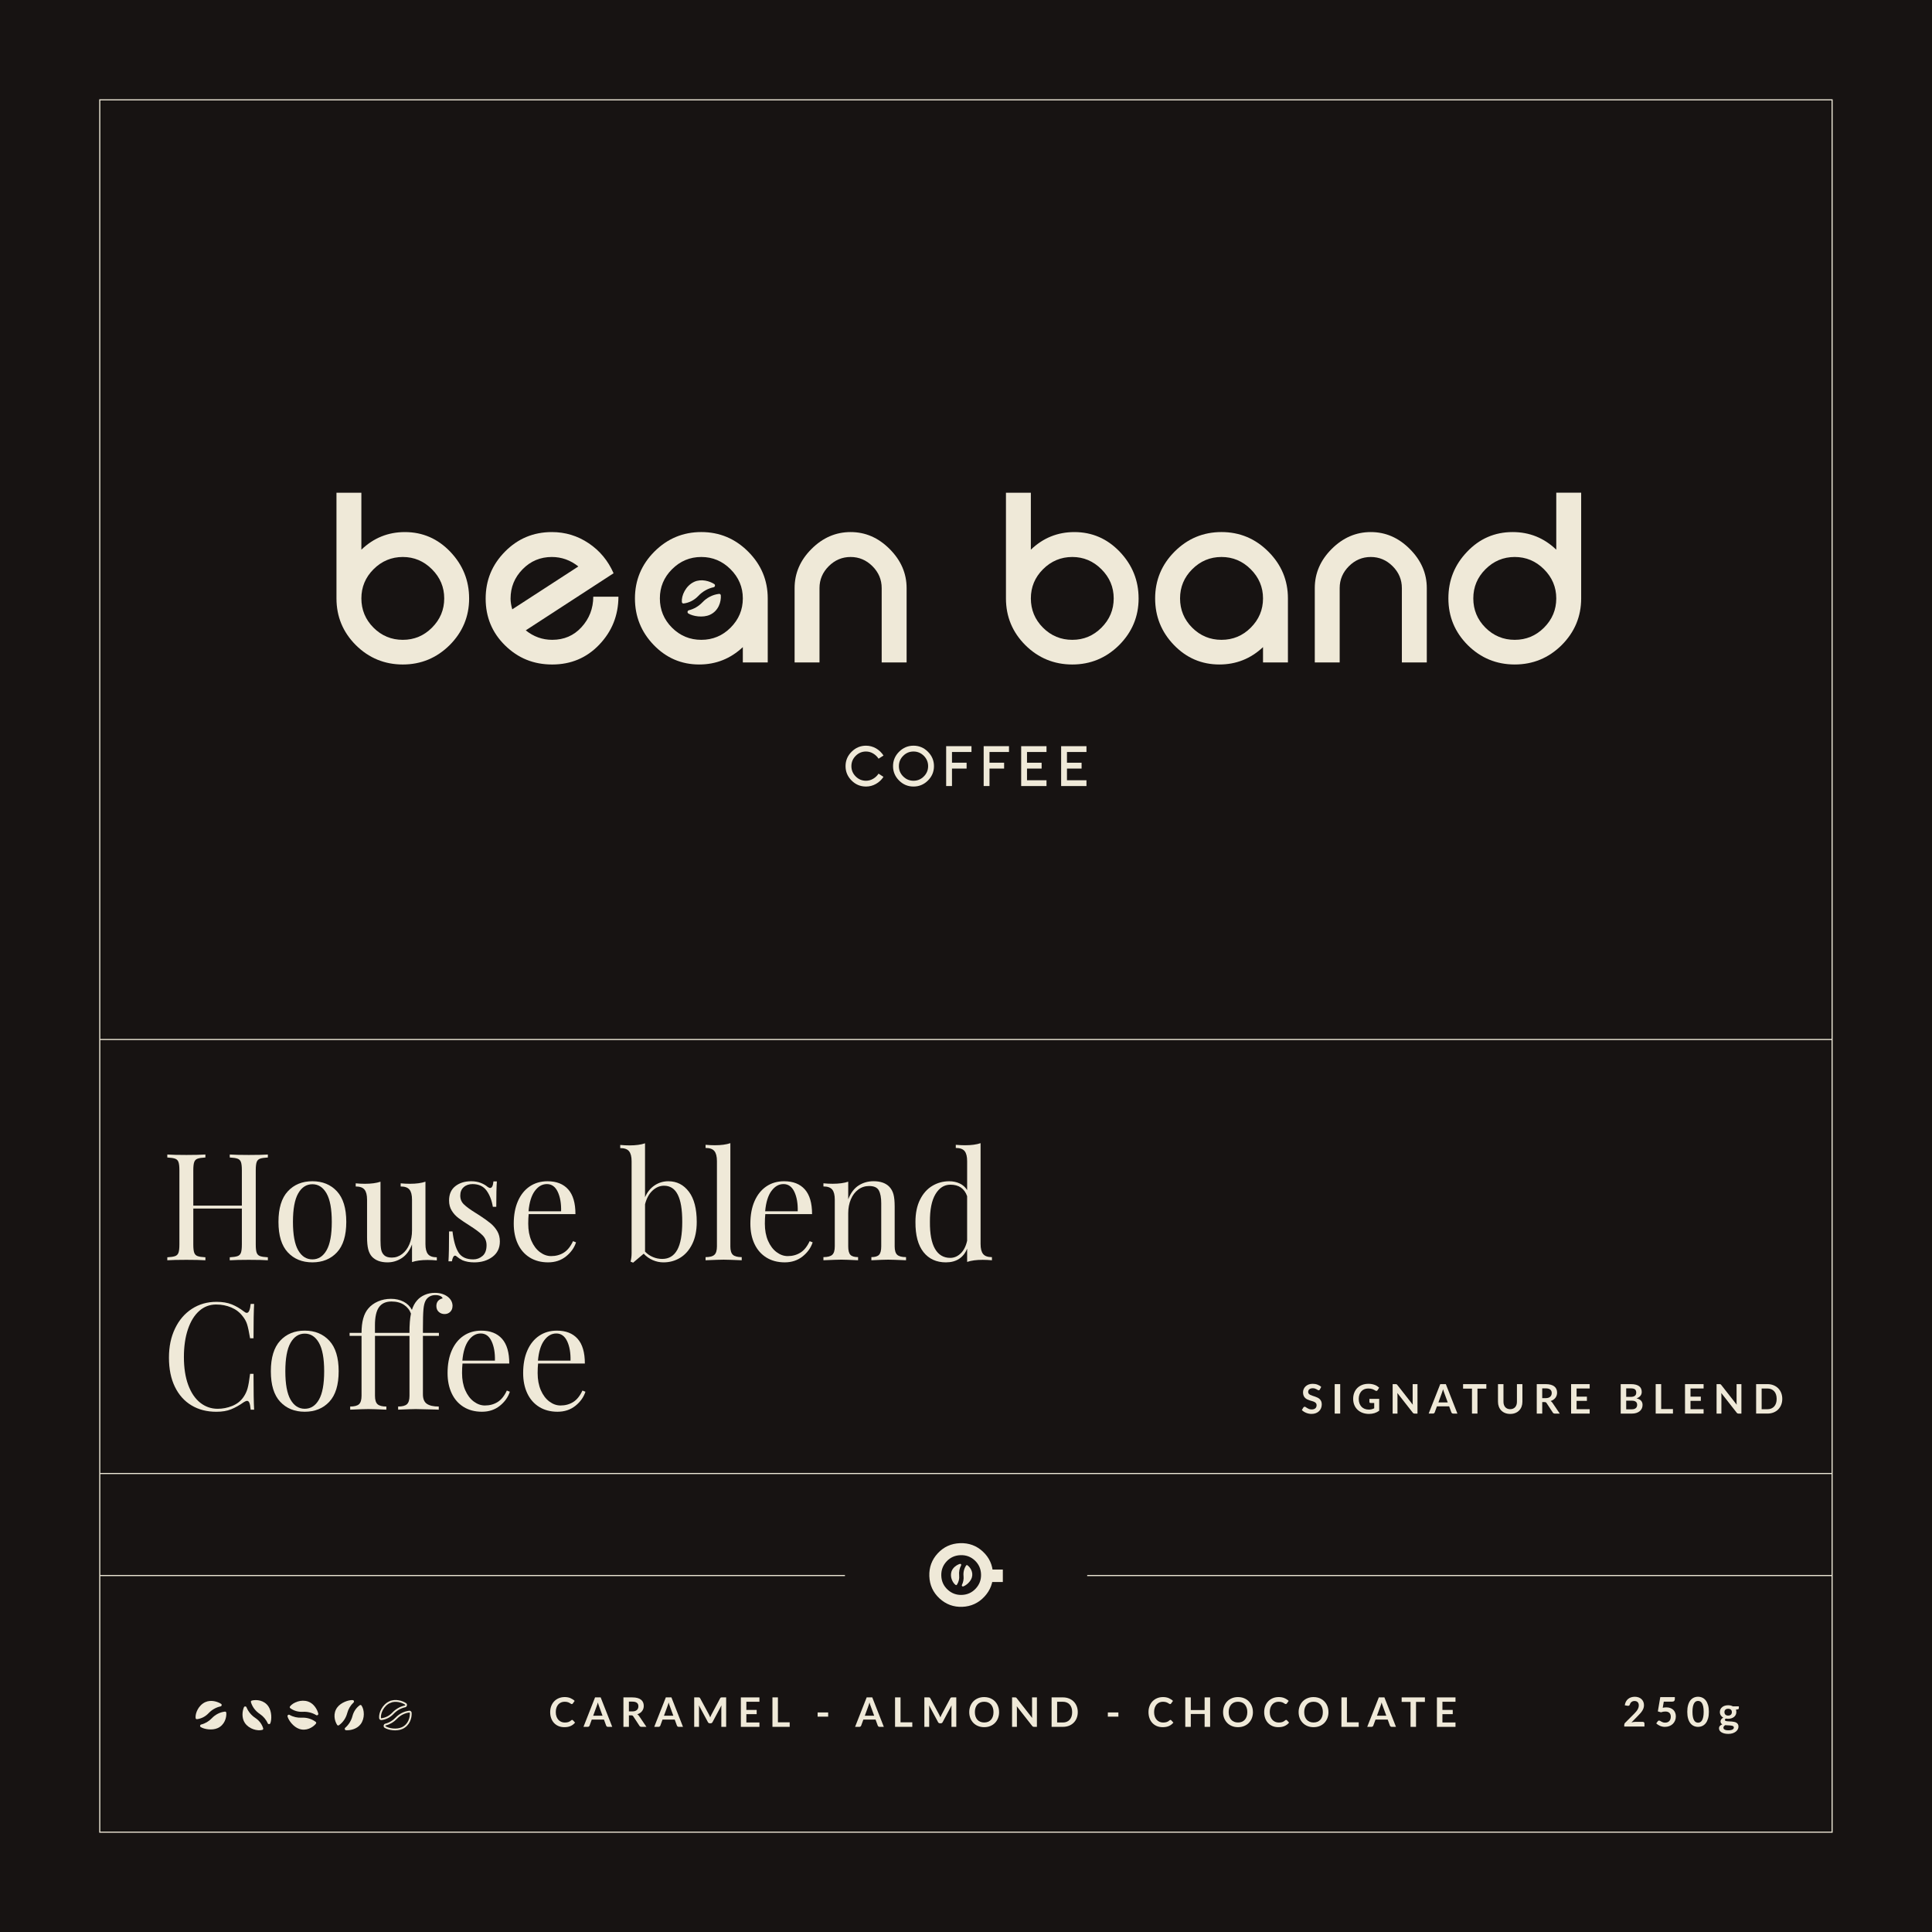 <svg viewBox="0 0 1888.8 1888.8" xmlns="http://www.w3.org/2000/svg" data-name="Layer 1" id="Layer_1">
  <defs>
    <style>
      .cls-1 {
        stroke-width: 1.77px;
      }

      .cls-1, .cls-2 {
        fill: none;
        stroke: #efe9d8;
        stroke-miterlimit: 10;
      }

      .cls-2 {
        stroke-width: 1.06px;
      }

      .cls-3 {
        fill: #efe9d8;
      }

      .cls-4 {
        fill: #171312;
      }
    </style>
  </defs>
  <g>
    <rect height="1888.8" width="1888.8" class="cls-4"></rect>
    <rect height="1693.6" width="1693.6" y="97.6" x="97.54" class="cls-2"></rect>
    <g>
      <path d="M559.31,1681.45c.29,0,.55.11.78.34l2.12,2.29c-1.18,1.45-2.6,2.55-4.32,3.32-1.7.77-3.75,1.16-6.13,1.16-2.15,0-4.07-.37-5.77-1.09-1.7-.73-3.16-1.74-4.37-3.05-1.2-1.3-2.13-2.86-2.77-4.67-.65-1.8-.97-3.77-.97-5.91s.35-4.15,1.04-5.95,1.66-3.35,2.92-4.65c1.25-1.3,2.74-2.31,4.49-3.03,1.74-.73,3.67-1.09,5.77-1.09s3.96.35,5.59,1.04c1.62.69,3,1.59,4.14,2.71l-1.79,2.49c-.11.16-.24.3-.4.42s-.4.18-.69.18c-.19,0-.4-.06-.62-.17-.21-.11-.44-.25-.69-.42s-.54-.35-.87-.55c-.33-.2-.72-.38-1.16-.55-.43-.17-.94-.3-1.52-.42-.58-.11-1.25-.17-1.99-.17-1.29,0-2.48.23-3.54.69s-1.98,1.12-2.76,1.99c-.78.87-1.37,1.93-1.79,3.18-.43,1.25-.64,2.69-.64,4.29s.22,3.06.68,4.32c.46,1.27,1.08,2.33,1.87,3.19.78.86,1.7,1.52,2.77,1.98,1.05.46,2.2.69,3.42.69.73,0,1.4-.04,1.98-.12.6-.08,1.14-.21,1.63-.38s.97-.39,1.41-.66c.44-.28.89-.61,1.33-1,.14-.12.28-.22.42-.29.15-.08.3-.11.46-.11Z" class="cls-3"></path>
      <path d="M598.54,1688.24h-4.15c-.46,0-.84-.12-1.14-.35-.29-.24-.51-.53-.65-.87l-2.15-5.88h-11.93l-2.15,5.88c-.11.3-.32.58-.62.83-.3.26-.68.38-1.14.38h-4.18l11.33-28.8h5.47l11.31,28.8ZM589.07,1677.37l-3.5-9.58c-.17-.42-.35-.93-.54-1.51-.18-.59-.37-1.22-.55-1.9-.17.68-.35,1.32-.54,1.9-.18.6-.36,1.11-.54,1.54l-3.48,9.54h9.15Z" class="cls-3"></path>
      <path d="M631.97,1688.24h-4.85c-.91,0-1.58-.36-1.99-1.07l-6.05-9.22c-.22-.35-.47-.6-.75-.74-.26-.15-.66-.21-1.2-.21h-2.28v11.25h-5.36v-28.8h8.78c1.95,0,3.63.2,5.03.61,1.41.4,2.56.97,3.45,1.7.9.73,1.56,1.6,1.98,2.62.43,1.02.64,2.13.64,3.36,0,.97-.14,1.88-.42,2.75-.29.86-.71,1.65-1.25,2.35-.54.71-1.19,1.32-1.99,1.86-.79.53-1.69.95-2.69,1.25.33.2.66.44.96.71.29.28.55.6.79.97l7.21,10.63ZM618.18,1673.14c1.01,0,1.9-.12,2.64-.37.75-.26,1.37-.6,1.86-1.05.48-.45.84-.98,1.08-1.59s.36-1.28.36-2.01c0-1.46-.48-2.58-1.44-3.36-.97-.78-2.44-1.18-4.42-1.18h-3.42v9.56h3.34Z" class="cls-3"></path>
      <path d="M667.73,1688.24h-4.14c-.47,0-.84-.12-1.14-.35-.29-.24-.51-.53-.66-.87l-2.15-5.88h-11.93l-2.15,5.88c-.11.3-.3.58-.62.83-.3.26-.68.38-1.12.38h-4.2l11.34-28.8h5.45l11.31,28.8ZM658.28,1677.37l-3.5-9.58c-.18-.42-.36-.93-.54-1.51-.19-.59-.37-1.22-.55-1.9-.18.68-.36,1.32-.54,1.9-.19.6-.37,1.11-.54,1.54l-3.49,9.54h9.17Z" class="cls-3"></path>
      <path d="M709.92,1659.44v28.8h-4.72v-18.6c0-.74.04-1.54.12-2.41l-8.71,16.35c-.42.78-1.04,1.18-1.9,1.18h-.75c-.86,0-1.48-.39-1.9-1.18l-8.81-16.41c.04.44.07.87.1,1.29.03.43.04.82.04,1.18v18.6h-4.72v-28.8h4.04c.25,0,.44,0,.62.02.17.01.33.05.47.1.14.06.26.14.37.26.11.12.22.28.33.48l8.63,15.99c.22.42.43.87.62,1.32s.39.91.57,1.39c.18-.49.37-.96.58-1.43.19-.46.4-.9.64-1.32l8.5-15.95c.11-.2.22-.36.33-.48.12-.12.25-.21.39-.26.15-.05.3-.08.47-.1.18-.01.39-.02.62-.02h4.04Z" class="cls-3"></path>
      <path d="M729.67,1663.71v7.98h10.08v4.13h-10.08v8.14h12.78v4.29h-18.16v-28.8h18.16v4.26h-12.78Z" class="cls-3"></path>
      <path d="M772.03,1683.82v4.42h-16.86v-28.8h5.36v24.37h11.51Z" class="cls-3"></path>
      <path d="M799.34,1674.16h10.31v4.11h-10.31v-4.11Z" class="cls-3"></path>
      <path d="M864.08,1688.24h-4.14c-.47,0-.84-.12-1.14-.35-.29-.24-.51-.53-.66-.87l-2.15-5.88h-11.93l-2.15,5.88c-.11.3-.3.58-.62.83-.3.26-.68.38-1.12.38h-4.2l11.34-28.8h5.45l11.31,28.8ZM854.63,1677.37l-3.5-9.58c-.18-.42-.36-.93-.54-1.51-.19-.59-.37-1.22-.55-1.9-.18.68-.36,1.32-.54,1.9-.19.6-.37,1.11-.54,1.54l-3.49,9.54h9.17Z" class="cls-3"></path>
      <path d="M891.9,1683.82v4.42h-16.86v-28.8h5.36v24.37h11.51Z" class="cls-3"></path>
      <path d="M934.91,1659.44v28.8h-4.72v-18.6c0-.74.04-1.54.12-2.41l-8.71,16.35c-.4.78-1.04,1.18-1.88,1.18h-.76c-.84,0-1.48-.39-1.9-1.18l-8.79-16.41c.04.44.07.87.1,1.29.03.43.04.82.04,1.18v18.6h-4.72v-28.8h4.04c.24,0,.44,0,.61.02.18.01.33.05.47.1.14.06.26.14.39.26.11.12.22.28.32.48l8.63,15.99c.22.42.44.87.62,1.32.19.45.39.91.57,1.39.19-.49.39-.96.58-1.43.21-.46.42-.9.64-1.32l8.5-15.95c.11-.2.22-.36.35-.48.12-.12.25-.21.39-.26.14-.05.29-.08.47-.1.17-.01.37-.02.61-.02h4.04Z" class="cls-3"></path>
      <path d="M976.75,1673.84c0,2.11-.35,4.06-1.04,5.86s-1.69,3.36-2.96,4.67-2.8,2.34-4.6,3.07c-1.79.74-3.78,1.11-5.97,1.11s-4.17-.37-5.97-1.11c-1.79-.73-3.32-1.76-4.61-3.07-1.27-1.32-2.27-2.87-2.98-4.67-.69-1.8-1.05-3.75-1.05-5.86s.36-4.06,1.05-5.86c.71-1.8,1.7-3.36,2.98-4.67,1.29-1.32,2.82-2.34,4.61-3.07,1.8-.74,3.78-1.11,5.97-1.11,1.45,0,2.82.17,4.11.51s2.48.82,3.54,1.43c1.08.62,2.05,1.37,2.91,2.26.84.88,1.58,1.86,2.17,2.96.6,1.09,1.05,2.27,1.37,3.54.3,1.27.46,2.62.46,4.02ZM971.28,1673.84c0-1.58-.21-3-.64-4.25-.43-1.26-1.02-2.32-1.81-3.2s-1.73-1.54-2.85-2.01c-1.12-.46-2.4-.69-3.79-.69s-2.67.23-3.79.69c-1.14.47-2.09,1.14-2.88,2.01s-1.4,1.94-1.81,3.2c-.43,1.25-.64,2.67-.64,4.25s.21,3,.64,4.25c.42,1.25,1.02,2.32,1.81,3.19.79.87,1.74,1.54,2.88,2,1.12.46,2.38.69,3.79.69s2.67-.23,3.79-.69,2.06-1.14,2.85-2c.79-.87,1.38-1.94,1.81-3.19s.64-2.67.64-4.25Z" class="cls-3"></path>
      <path d="M1013.72,1659.44v28.8h-2.74c-.43,0-.79-.07-1.07-.21-.29-.14-.57-.37-.83-.71l-15.04-19.2c.08.88.12,1.69.12,2.43v17.69h-4.72v-28.8h2.81c.22,0,.42,0,.58.03s.32.06.44.12c.12.06.25.15.36.26.12.11.26.26.4.45l15.09,19.28c-.03-.47-.07-.93-.1-1.38s-.04-.87-.04-1.25v-17.51h4.72Z" class="cls-3"></path>
      <path d="M1053.67,1673.84c0,2.11-.36,4.05-1.05,5.81-.71,1.77-1.7,3.29-2.98,4.56s-2.81,2.26-4.6,2.97c-1.79.7-3.78,1.05-5.98,1.05h-10.97v-28.8h10.97c2.2,0,4.2.35,5.98,1.07,1.79.71,3.32,1.7,4.6,2.97,1.27,1.27,2.27,2.78,2.98,4.55.69,1.77,1.05,3.7,1.05,5.81ZM1048.18,1673.84c0-1.58-.21-3-.62-4.25-.43-1.26-1.02-2.32-1.81-3.19-.79-.87-1.76-1.54-2.88-2s-2.38-.69-3.79-.69h-5.59v20.27h5.59c1.41,0,2.67-.23,3.79-.69s2.09-1.14,2.88-2c.79-.87,1.38-1.94,1.81-3.19.42-1.25.62-2.67.62-4.25Z" class="cls-3"></path>
      <path d="M1083.07,1674.16h10.31v4.11h-10.31v-4.11Z" class="cls-3"></path>
      <path d="M1144.25,1681.45c.29,0,.55.11.78.34l2.12,2.29c-1.18,1.45-2.6,2.55-4.32,3.32-1.7.77-3.75,1.16-6.13,1.16-2.15,0-4.07-.37-5.77-1.09-1.7-.73-3.16-1.74-4.37-3.05-1.2-1.3-2.13-2.86-2.77-4.67-.65-1.8-.97-3.77-.97-5.91s.35-4.15,1.04-5.95,1.66-3.35,2.92-4.65c1.25-1.3,2.74-2.31,4.49-3.03,1.74-.73,3.67-1.09,5.77-1.09s3.96.35,5.59,1.04c1.62.69,3,1.59,4.14,2.71l-1.79,2.49c-.11.16-.24.3-.4.42s-.4.18-.69.18c-.19,0-.4-.06-.62-.17-.21-.11-.44-.25-.69-.42s-.54-.35-.87-.55c-.33-.2-.72-.38-1.16-.55-.43-.17-.94-.3-1.52-.42-.58-.11-1.25-.17-1.99-.17-1.29,0-2.48.23-3.54.69s-1.98,1.12-2.76,1.99c-.78.87-1.37,1.93-1.79,3.18-.43,1.25-.64,2.69-.64,4.29s.22,3.06.68,4.32c.46,1.27,1.08,2.33,1.87,3.19.78.86,1.7,1.52,2.77,1.98,1.05.46,2.2.69,3.42.69.73,0,1.4-.04,1.98-.12.6-.08,1.14-.21,1.63-.38s.97-.39,1.41-.66c.44-.28.89-.61,1.33-1,.14-.12.28-.22.42-.29.15-.08.3-.11.46-.11Z" class="cls-3"></path>
      <path d="M1183.07,1659.44v28.8h-5.39v-12.59h-13.51v12.59h-5.39v-28.8h5.39v12.38h13.51v-12.38h5.39Z" class="cls-3"></path>
      <path d="M1224.91,1673.84c0,2.11-.35,4.06-1.05,5.86-.69,1.8-1.68,3.36-2.95,4.67-1.27,1.32-2.81,2.34-4.6,3.07-1.8.74-3.79,1.11-5.98,1.11s-4.17-.37-5.95-1.11c-1.8-.73-3.34-1.76-4.61-3.07-1.29-1.32-2.27-2.87-2.98-4.67s-1.05-3.75-1.05-5.86.35-4.06,1.05-5.86,1.69-3.36,2.98-4.67c1.27-1.32,2.81-2.34,4.61-3.07,1.79-.74,3.78-1.11,5.95-1.11,1.47,0,2.84.17,4.13.51s2.46.82,3.54,1.43c1.08.62,2.04,1.37,2.89,2.26.86.88,1.59,1.86,2.19,2.96.6,1.09,1.05,2.27,1.36,3.54.32,1.27.47,2.62.47,4.02ZM1219.42,1673.84c0-1.58-.21-3-.64-4.25-.42-1.26-1.02-2.32-1.81-3.2-.78-.88-1.73-1.54-2.85-2.01-1.12-.46-2.38-.69-3.79-.69s-2.67.23-3.79.69c-1.12.47-2.08,1.14-2.87,2.01s-1.4,1.94-1.83,3.2c-.42,1.25-.64,2.67-.64,4.25s.22,3,.64,4.25c.43,1.25,1.04,2.32,1.83,3.19.79.87,1.74,1.54,2.87,2s2.38.69,3.79.69,2.67-.23,3.79-.69,2.08-1.14,2.85-2c.79-.87,1.4-1.94,1.81-3.19.43-1.25.64-2.67.64-4.25Z" class="cls-3"></path>
      <path d="M1257.37,1681.45c.29,0,.55.11.78.34l2.1,2.29c-1.16,1.45-2.6,2.55-4.31,3.32s-3.75,1.16-6.15,1.16c-2.13,0-4.06-.37-5.76-1.09-1.72-.73-3.17-1.74-4.37-3.05s-2.13-2.86-2.78-4.67c-.64-1.8-.96-3.77-.96-5.91s.33-4.15,1.02-5.95,1.66-3.35,2.92-4.65c1.26-1.3,2.76-2.31,4.49-3.03,1.74-.73,3.67-1.09,5.79-1.09s3.96.35,5.58,1.04c1.63.69,3.02,1.59,4.15,2.71l-1.79,2.49c-.11.16-.25.3-.42.42s-.4.18-.69.18c-.19,0-.4-.06-.61-.17-.22-.11-.44-.25-.71-.42-.25-.17-.54-.35-.87-.55-.33-.2-.72-.38-1.15-.55-.44-.17-.96-.3-1.52-.42-.58-.11-1.25-.17-2.01-.17-1.29,0-2.46.23-3.53.69-1.07.46-1.99,1.12-2.76,1.99-.78.87-1.37,1.93-1.8,3.18-.43,1.25-.64,2.69-.64,4.29s.24,3.06.69,4.32c.46,1.27,1.08,2.33,1.86,3.19.79.86,1.7,1.52,2.77,1.98,1.07.46,2.2.69,3.43.69.72,0,1.38-.04,1.98-.12.58-.08,1.14-.21,1.63-.38s.97-.39,1.41-.66c.44-.28.89-.61,1.32-1,.14-.12.28-.22.43-.29.14-.08.29-.11.46-.11Z" class="cls-3"></path>
      <path d="M1298.76,1673.84c0,2.11-.35,4.06-1.05,5.86-.69,1.8-1.68,3.36-2.95,4.67s-2.81,2.34-4.6,3.07c-1.8.74-3.79,1.11-5.98,1.11s-4.17-.37-5.95-1.11c-1.8-.73-3.34-1.76-4.61-3.07-1.29-1.32-2.27-2.87-2.98-4.67s-1.05-3.75-1.05-5.86.35-4.06,1.05-5.86,1.69-3.36,2.98-4.67c1.27-1.32,2.81-2.34,4.61-3.07,1.79-.74,3.78-1.11,5.95-1.11,1.47,0,2.84.17,4.13.51s2.46.82,3.54,1.43c1.08.62,2.04,1.37,2.89,2.26.86.88,1.59,1.86,2.19,2.96.6,1.09,1.05,2.27,1.36,3.54.32,1.27.47,2.62.47,4.02ZM1293.27,1673.84c0-1.58-.21-3-.64-4.25-.42-1.26-1.02-2.32-1.81-3.2-.78-.88-1.73-1.54-2.85-2.01-1.12-.46-2.38-.69-3.79-.69s-2.67.23-3.79.69c-1.12.47-2.08,1.14-2.87,2.01s-1.4,1.94-1.83,3.2c-.42,1.25-.64,2.67-.64,4.25s.22,3,.64,4.25c.43,1.25,1.04,2.32,1.83,3.19.79.87,1.74,1.54,2.87,2s2.38.69,3.79.69,2.67-.23,3.79-.69,2.08-1.14,2.85-2c.79-.87,1.4-1.94,1.81-3.19.43-1.25.64-2.67.64-4.25Z" class="cls-3"></path>
      <path d="M1328.32,1683.82v4.42h-16.88v-28.8h5.36v24.37h11.52Z" class="cls-3"></path>
      <path d="M1364.77,1688.24h-4.14c-.47,0-.84-.12-1.14-.35-.29-.24-.51-.53-.66-.87l-2.15-5.88h-11.93l-2.15,5.88c-.11.3-.3.58-.62.83-.3.26-.68.38-1.12.38h-4.2l11.34-28.8h5.45l11.31,28.8ZM1355.31,1677.37l-3.5-9.58c-.18-.42-.36-.93-.54-1.51-.19-.59-.37-1.22-.55-1.9-.18.68-.36,1.32-.54,1.9-.19.6-.37,1.11-.54,1.54l-3.49,9.54h9.17Z" class="cls-3"></path>
      <path d="M1393.04,1663.85h-8.68v24.39h-5.36v-24.39h-8.69v-4.4h22.73v4.4Z" class="cls-3"></path>
      <path d="M1410.17,1663.71v7.98h10.08v4.13h-10.08v8.14h12.78v4.29h-18.16v-28.8h18.16v4.26h-12.78Z" class="cls-3"></path>
    </g>
    <path d="M345.66,1664.44c.88-.8.33-2.3-.81-2.37-4.06-.22-11.5,2.32-15.1,7.13-4.36,5.84-2.8,13-.18,17.09.39.62,1.2.83,1.78.39,4.1-2.91,6.88-7.16,8.12-11.9,1.05-3.95,3.18-7.56,6.19-10.35h0Z" class="cls-3"></path>
    <path d="M352.57,1685.66c4.37-5.84,3.62-14.18.9-18.22-.41-.61-1.18-.78-1.75-.36-3.45,2.48-5.95,6.13-7.1,10.47-1.21,4.62-3.7,8.63-7.12,11.6-.91.76-.42,2.29.74,2.38,4.06.32,10.71-1.05,14.32-5.88Z" class="cls-3"></path>
    <path d="M376.93,1685.96c-1.16.28-1.4,1.86-.43,2.47,3.45,2.15,11.2,3.5,16.67,1.01,6.63-3.02,8.71-10.06,8.38-14.9-.04-.73-.65-1.3-1.37-1.2-4.99.58-9.48,2.97-12.84,6.53-2.82,2.96-6.42,5.1-10.4,6.09h0Z" class="cls-1"></path>
    <path d="M381.08,1664.03c-6.64,3.02-9.99,10.7-9.55,15.54.07.73.66,1.26,1.37,1.16,4.22-.51,8.17-2.51,11.26-5.77,3.28-3.47,7.39-5.79,11.82-6.74,1.16-.23,1.47-1.8.49-2.45-3.4-2.23-9.9-4.23-15.39-1.73Z" class="cls-1"></path>
    <path d="M261.76,1684.79c.48,1.09,2.07,1.05,2.5,0,1.52-3.77,1.51-11.64-1.89-16.59-4.12-6.01-11.41-6.84-16.12-5.68-.71.17-1.17.87-.94,1.56,1.43,4.82,4.56,8.82,8.65,11.52,3.4,2.27,6.14,5.45,7.8,9.2h0Z" class="cls-3"></path>
    <path d="M239.45,1684.49c4.12,6.02,12.26,7.99,16.95,6.73.71-.19,1.12-.87.9-1.55-1.23-4.06-3.88-7.61-7.63-10.09-3.98-2.63-6.98-6.28-8.68-10.48-.43-1.11-2.03-1.13-2.5-.06-1.61,3.74-2.46,10.48.95,15.46Z" class="cls-3"></path>
    <path d="M196.63,1685.96c-1.16.28-1.4,1.86-.43,2.47,3.45,2.15,11.2,3.5,16.67,1.01,6.63-3.02,8.71-10.06,8.38-14.9-.04-.73-.65-1.3-1.37-1.2-4.99.58-9.48,2.97-12.84,6.53-2.82,2.96-6.42,5.1-10.4,6.09h0Z" class="cls-3"></path>
    <path d="M200.77,1664.03c-6.64,3.02-9.99,10.7-9.55,15.54.07.73.66,1.26,1.37,1.16,4.22-.51,8.17-2.51,11.26-5.77,3.28-3.47,7.39-5.79,11.82-6.74,1.16-.23,1.47-1.8.49-2.45-3.4-2.23-9.9-4.23-15.39-1.73Z" class="cls-3"></path>
    <path d="M283.1,1676.53c-1.03-.6-2.29.39-2.01,1.5,1.03,3.93,5.72,10.24,11.4,12.2,6.89,2.37,13.24-1.3,16.33-5.05.47-.56.42-1.39-.17-1.81-4.02-3.02-8.92-4.36-13.81-4.1-4.08.21-8.17-.72-11.74-2.74h0Z" class="cls-3"></path>
    <path d="M301.19,1663.48c-6.9-2.37-14.61.89-17.62,4.7-.45.58-.39,1.36.2,1.78,3.41,2.53,7.65,3.8,12.14,3.56,4.77-.26,9.35.89,13.22,3.24,1,.63,2.31-.3,2.04-1.44-.94-3.96-4.27-9.88-9.98-11.84Z" class="cls-3"></path>
    <line y2="1540.31" x2="826.05" y1="1540.31" x1="97.66" class="cls-2"></line>
    <line y2="1540.31" x2="1791.27" y1="1540.31" x1="1062.88" class="cls-2"></line>
    <line y2="1440.56" x2="1791.27" y1="1440.56" x1="97.66" class="cls-2"></line>
    <line y2="1016.26" x2="1791.27" y1="1016.26" x1="97.66" class="cls-2"></line>
    <g>
      <path d="M254.2,1132.78c-1.61.58-2.7,1.7-3.29,3.36-.58,1.65-.87,4.33-.87,8.03v72.44c0,3.7.29,6.38.87,8.03.59,1.65,1.68,2.78,3.29,3.36,1.61.59,4.16.98,7.67,1.17v2.92c-4.09-.29-10.32-.44-18.7-.44-7.88,0-14.07.15-18.55.44v-2.92c3.5-.19,6.06-.58,7.67-1.17,1.61-.58,2.7-1.7,3.28-3.36.59-1.65.88-4.33.88-8.03v-35.06h-47.47v35.06c0,3.7.29,6.38.88,8.03.58,1.65,1.68,2.78,3.28,3.36,1.61.59,4.17.98,7.67,1.17v2.92c-4.48-.29-10.66-.44-18.55-.44-8.38,0-14.61.15-18.7.44v-2.92c3.5-.19,6.06-.58,7.67-1.17,1.61-.58,2.7-1.7,3.28-3.36.59-1.65.88-4.33.88-8.03v-72.44c0-3.7-.29-6.38-.88-8.03-.58-1.65-1.68-2.78-3.28-3.36-1.61-.59-4.17-.98-7.67-1.17v-2.92c4.09.29,10.32.44,18.7.44,7.79,0,13.97-.15,18.55-.44v2.92c-3.5.19-6.06.58-7.67,1.17-1.61.58-2.7,1.7-3.28,3.36-.59,1.65-.88,4.33-.88,8.03v34.47h47.47v-34.47c0-3.7-.29-6.38-.88-8.03-.58-1.65-1.68-2.78-3.28-3.36-1.61-.59-4.17-.98-7.67-1.17v-2.92c4.48.29,10.66.44,18.55.44,8.38,0,14.61-.15,18.7-.44v2.92c-3.51.19-6.06.58-7.67,1.17Z" class="cls-3"></path>
      <path d="M329.41,1164.69c6.08,6.58,9.13,16.53,9.13,29.87s-3.05,23.27-9.13,29.79c-6.08,6.52-14.09,9.78-24.02,9.78s-17.94-3.26-24.03-9.78c-6.08-6.52-9.12-16.45-9.12-29.79s3.04-23.29,9.12-29.87c6.08-6.57,14.09-9.86,24.03-9.86s17.94,3.29,24.02,9.86ZM291.51,1166.74c-3.41,5.99-5.11,15.26-5.11,27.82s1.7,21.81,5.11,27.75c3.41,5.95,8.04,8.91,13.88,8.91s10.47-2.96,13.87-8.91c3.41-5.93,5.11-15.19,5.11-27.75s-1.7-21.83-5.11-27.82-8.03-8.99-13.87-8.99-10.47,3-13.88,8.99Z" class="cls-3"></path>
      <path d="M415.94,1216.32c0,4.49.82,7.75,2.49,9.79,1.65,2.04,4.53,3.07,8.62,3.07v3.07c-3.03-.29-6.04-.44-9.06-.44-6.13,0-11.19.68-15.19,2.04v-17.23c-2.33,6.04-5.65,10.47-9.93,13.29-4.29,2.82-8.96,4.23-14.02,4.23-6.62,0-11.68-1.85-15.19-5.54-1.75-1.95-2.99-4.43-3.72-7.45-.73-3.02-1.09-6.92-1.09-11.69v-36.66c0-4.47-.83-7.74-2.49-9.78-1.65-2.05-4.53-3.07-8.61-3.07v-3.07c3.01.29,6.03.44,9.05.44,6.13,0,11.19-.68,15.19-2.04v57.39c0,3.7.21,6.69.66,8.99.44,2.28,1.46,4.16,3.07,5.62,1.61,1.46,4.06,2.19,7.37,2.19,3.7,0,7.06-1.17,10.08-3.5,3.02-2.34,5.38-5.52,7.08-9.57,1.7-4.04,2.55-8.49,2.55-13.36v-30.24c0-4.47-.82-7.74-2.48-9.78-1.66-2.05-4.53-3.07-8.62-3.07v-3.07c3.02.29,6.04.44,9.05.44,6.13,0,11.19-.68,15.19-2.04v61.04Z" class="cls-3"></path>
      <path d="M469.99,1156.44c2.72,1.07,4.91,2.34,6.57,3.8,1.07.78,1.95,1.17,2.63,1.17,1.75,0,2.82-2.14,3.21-6.43h3.36c-.39,4.78-.58,13.05-.58,24.83h-3.36c-1.07-6.42-3.14-11.73-6.2-15.92-3.07-4.18-7.62-6.28-13.66-6.28-3.5,0-6.38,1-8.62,3-2.24,1.99-3.36,4.74-3.36,8.25s1.17,6.26,3.51,8.54c2.33,2.29,6.08,5.04,11.24,8.25.88.49,2.19,1.32,3.95,2.49,4.47,2.92,8.08,5.5,10.81,7.74,2.72,2.24,4.94,4.82,6.65,7.74,1.7,2.92,2.55,6.28,2.55,10.08,0,6.42-2.41,11.44-7.23,15.04-4.82,3.6-10.74,5.4-17.75,5.4-4.38,0-8.22-.68-11.53-2.04-2.15-1.07-4.14-2.38-5.99-3.95-.39-.39-.83-.58-1.32-.58-.69,0-1.29.49-1.83,1.46-.53.98-.95,2.34-1.24,4.09h-3.36c.39-5.55.59-15.28.59-29.21h3.36c1.07,9.15,3.02,15.99,5.84,20.52s7.64,6.79,14.46,6.79c3.41,0,6.42-1.11,9.05-3.36,2.62-2.24,3.94-5.75,3.94-10.52,0-3.79-1.29-7.01-3.87-9.64-2.58-2.63-6.79-5.79-12.63-9.5-4.77-3.01-8.45-5.5-11.03-7.45-2.58-1.95-4.74-4.33-6.49-7.15-1.76-2.82-2.63-6.13-2.63-9.93,0-6.13,2.04-10.81,6.13-14.02,4.09-3.22,9.25-4.82,15.48-4.82,3.51,0,6.62.54,9.35,1.61Z" class="cls-3"></path>
      <path d="M563.16,1214.56c-1.75,5.36-5.04,9.96-9.86,13.8-4.82,3.84-10.64,5.77-17.45,5.77s-12.9-1.58-17.96-4.74c-5.07-3.16-8.94-7.59-11.61-13.29-2.68-5.7-4.02-12.29-4.02-19.79,0-8.47,1.36-15.82,4.09-22.05,2.73-6.23,6.58-11.03,11.54-14.38s10.76-5.04,17.38-5.04c8.76,0,15.5,2.66,20.23,7.96,4.72,5.31,7.08,13.37,7.08,24.17h-45.72c-.29,2.73-.44,5.84-.44,9.35,0,6.42,1.05,12.02,3.14,16.79,2.09,4.78,4.87,8.45,8.32,11.03,3.45,2.58,7.08,3.87,10.88,3.87,4.67,0,8.81-1.11,12.41-3.36,3.6-2.24,6.62-5.99,9.05-11.24l2.92,1.16ZM522.85,1164.33c-3.31,4.48-5.35,11.1-6.13,19.86h31.84c.19-7.59-.9-13.92-3.28-18.99-2.39-5.06-5.92-7.59-10.59-7.59s-8.52,2.24-11.83,6.72Z" class="cls-3"></path>
      <path d="M673.5,1165.06c5.11,6.82,7.66,16.65,7.66,29.5,0,8.47-1.46,15.68-4.38,21.61-2.92,5.94-6.84,10.43-11.75,13.44-4.91,3.02-10.39,4.53-16.43,4.53-3.61,0-7.09-.73-10.45-2.19-3.36-1.46-6.31-3.55-8.83-6.28l-10.37,8.76-2.49-1.02c.68-2.44,1.02-5.26,1.02-8.47v-89.67c0-4.47-.83-7.74-2.49-9.78-1.65-2.05-4.53-3.07-8.62-3.07v-3.07c3.12.29,6.13.44,9.05.44,6.14,0,11.2-.68,15.19-2.04v52.72c2.14-4.96,5.23-8.81,9.27-11.54,4.04-2.72,8.54-4.09,13.51-4.09,8.27,0,14.97,3.41,20.08,10.22ZM662.1,1221.94c3.26-5.89,4.89-15.02,4.89-27.39s-1.46-20.74-4.38-26.58c-2.92-5.84-7.4-8.76-13.44-8.76-4.09,0-7.84,1.59-11.25,4.75-3.41,3.16-5.84,7.62-7.3,13.36v46.3c2.24,2.34,4.82,4.12,7.74,5.33,2.92,1.22,5.94,1.83,9.05,1.83,6.52,0,11.42-2.94,14.68-8.83Z" class="cls-3"></path>
      <path d="M714.02,1218.51c0,3.99.83,6.74,2.49,8.25s4.53,2.26,8.62,2.26v3.07c-8.96-.39-14.85-.58-17.67-.58s-8.72.19-17.67.58v-3.07c4.09,0,6.96-.75,8.62-2.26s2.49-4.26,2.49-8.25v-83.39c0-4.48-.83-7.74-2.49-9.78-1.65-2.05-4.53-3.07-8.62-3.07v-3.07c3.02.29,6.04.44,9.05.44,6.13,0,11.19-.68,15.19-2.04v100.92Z" class="cls-3"></path>
      <path d="M794.49,1214.56c-1.75,5.36-5.04,9.96-9.86,13.8-4.82,3.84-10.64,5.77-17.45,5.77s-12.9-1.58-17.96-4.74c-5.07-3.16-8.94-7.59-11.61-13.29-2.68-5.7-4.02-12.29-4.02-19.79,0-8.47,1.36-15.82,4.09-22.05,2.73-6.23,6.58-11.03,11.54-14.38,4.96-3.36,10.76-5.04,17.38-5.04,8.76,0,15.5,2.66,20.23,7.96,4.72,5.31,7.08,13.37,7.08,24.17h-45.72c-.29,2.73-.44,5.84-.44,9.35,0,6.42,1.05,12.02,3.14,16.79,2.09,4.78,4.87,8.45,8.32,11.03,3.45,2.58,7.08,3.87,10.88,3.87,4.67,0,8.81-1.11,12.41-3.36,3.6-2.24,6.62-5.99,9.05-11.24l2.92,1.16ZM754.18,1164.33c-3.31,4.48-5.35,11.1-6.13,19.86h31.84c.19-7.59-.9-13.92-3.28-18.99-2.39-5.06-5.92-7.59-10.59-7.59s-8.52,2.24-11.83,6.72Z" class="cls-3"></path>
      <path d="M869.56,1160.38c1.85,1.95,3.16,4.38,3.95,7.3.78,2.92,1.16,6.87,1.16,11.83v38.99c0,3.99.83,6.74,2.49,8.25,1.65,1.51,4.53,2.26,8.62,2.26v3.07c-8.96-.39-14.8-.58-17.53-.58s-8.18.19-16.36.58v-3.07c3.6,0,6.11-.75,7.52-2.26,1.41-1.51,2.12-4.26,2.12-8.25v-42.21c0-5.45-.78-9.62-2.34-12.49-1.56-2.87-4.72-4.31-9.49-4.31-3.99,0-7.55,1.16-10.66,3.5-3.12,2.33-5.53,5.52-7.23,9.57-1.7,4.04-2.55,8.54-2.55,13.51v32.42c0,3.99.71,6.74,2.12,8.25,1.41,1.51,3.92,2.26,7.52,2.26v3.07c-8.18-.39-13.63-.58-16.35-.58s-8.57.19-17.53.58v-3.07c4.09,0,6.96-.75,8.62-2.26,1.65-1.51,2.48-4.26,2.48-8.25v-45.72c0-4.47-.82-7.74-2.48-9.78-1.66-2.05-4.53-3.07-8.62-3.07v-3.07c3.12.29,6.13.44,9.05.44,6.13,0,11.19-.68,15.19-2.04v17.23c2.43-6.23,5.81-10.73,10.15-13.51,4.33-2.78,9.23-4.17,14.68-4.17,6.81,0,11.98,1.86,15.48,5.55Z" class="cls-3"></path>
      <path d="M961.13,1225.96c1.65,2.04,4.53,3.07,8.62,3.07v3.07c-3.02-.29-6.04-.44-9.05-.44-6.14,0-11.2.68-15.19,2.04v-13c-1.75,4.38-4.37,7.72-7.88,10.01-3.5,2.28-7.79,3.43-12.85,3.43-9.35,0-16.68-3.36-21.99-10.07-5.3-6.72-7.91-16.55-7.81-29.5,0-8.47,1.48-15.7,4.45-21.69,2.97-5.99,6.96-10.49,11.98-13.51,5.01-3.01,10.54-4.53,16.58-4.53,3.7,0,7.08.71,10.15,2.12,3.07,1.41,5.52,3.58,7.37,6.5v-28.33c0-4.48-.82-7.74-2.48-9.78-1.66-2.05-4.53-3.07-8.62-3.07v-3.07c3.12.29,6.13.44,9.05.44,6.13,0,11.19-.68,15.19-2.04v98.58c0,4.48.83,7.75,2.49,9.79ZM939.22,1225.38c3.02-2.92,5.12-7.06,6.28-12.42v-43.52c-2.62-7.5-8.08-11.24-16.35-11.24-6.04,0-10.91,3.09-14.61,9.27-3.7,6.19-5.5,15.22-5.41,27.09-.1,11.69,1.56,20.47,4.96,26.36,3.41,5.89,8.38,8.83,14.9,8.83,3.8,0,7.21-1.46,10.22-4.37Z" class="cls-3"></path>
      <path d="M226.52,1275.18c4.09,1.66,8.08,3.99,11.98,7.01,1.07.87,1.99,1.32,2.78,1.32,1.95,0,3.21-2.92,3.8-8.76h3.36c-.39,6.33-.59,17.53-.59,33.59h-3.36c-1.07-6.33-2.04-10.88-2.92-13.65-.87-2.78-2.33-5.43-4.38-7.96-2.92-3.8-6.65-6.65-11.17-8.54-4.53-1.9-9.41-2.85-14.68-2.85-6.33,0-11.86,2.1-16.58,6.29-4.72,4.18-8.4,10.15-11.02,17.89-2.63,7.74-3.95,16.82-3.95,27.24s1.41,19.72,4.24,27.31c2.82,7.59,6.74,13.36,11.75,17.31s10.69,5.91,17.02,5.91c4.87,0,9.59-.92,14.16-2.77s8.18-4.62,10.81-8.33c1.95-2.73,3.36-5.65,4.23-8.76.88-3.12,1.7-7.88,2.49-14.31h3.36c0,16.75.19,28.43.59,35.05h-3.36c-.3-3.12-.71-5.33-1.25-6.65-.53-1.32-1.29-1.97-2.26-1.97-.78,0-1.8.39-3.07,1.17-4.38,3.12-8.57,5.48-12.56,7.08-3.99,1.61-8.81,2.41-14.46,2.41-9.25,0-17.35-2.09-24.32-6.28-6.96-4.18-12.36-10.25-16.21-18.18-3.85-7.94-5.77-17.4-5.77-28.41s1.97-20.2,5.92-28.48c3.94-8.27,9.44-14.7,16.5-19.28,7.05-4.58,15.06-6.86,24.02-6.86,5.84,0,10.81.82,14.9,2.48Z" class="cls-3"></path>
      <path d="M321.96,1310.74c6.08,6.58,9.13,16.53,9.13,29.87s-3.05,23.27-9.13,29.79-14.09,9.78-24.02,9.78-17.94-3.26-24.03-9.78c-6.08-6.52-9.12-16.45-9.12-29.79s3.04-23.29,9.12-29.87c6.08-6.57,14.09-9.86,24.03-9.86s17.94,3.29,24.02,9.86ZM284.06,1312.79c-3.41,5.99-5.11,15.26-5.11,27.82s1.7,21.81,5.11,27.75c3.41,5.95,8.04,8.91,13.88,8.91s10.47-2.96,13.87-8.91c3.41-5.93,5.11-15.19,5.11-27.75s-1.7-21.83-5.11-27.82c-3.41-5.99-8.03-8.99-13.87-8.99s-10.47,3-13.88,8.99Z" class="cls-3"></path>
      <path d="M442.38,1276.93c0,2.24-.73,4.09-2.19,5.55s-3.31,2.19-5.54,2.19-4.14-.71-5.7-2.12c-1.56-1.41-2.34-3.34-2.34-5.77,0-2.04.56-3.7,1.68-4.96,1.11-1.27,2.6-2.09,4.45-2.49-.29-.97-1.07-1.75-2.33-2.33-1.27-.59-2.87-.88-4.82-.88-2.15,0-4.04.49-5.7,1.46-1.66.98-2.92,2.29-3.8,3.95-1.07,1.95-1.78,4.82-2.12,8.62-.34,3.79-.51,10.17-.51,19.13v3.8h15.63v2.92h-15.63v57.1c0,4.48,1.29,7.59,3.88,9.35,2.58,1.75,6.44,2.63,11.61,2.63v3.07l-3.51-.15c-9.93-.29-16.26-.44-18.98-.44-2.53,0-8.28.19-17.24.58v-3.07c4.09,0,6.96-.75,8.62-2.26,1.65-1.51,2.49-4.26,2.49-8.25v-58.56h-33.74v58.56c0,3.99.82,6.74,2.49,8.25,1.65,1.51,4.53,2.26,8.62,2.26v3.07c-8.96-.39-14.81-.58-17.53-.58-2.92,0-8.86.19-17.82.58v-3.07c4.09,0,6.96-.75,8.62-2.26,1.65-1.51,2.48-4.26,2.48-8.25v-58.56h-11.68v-2.92h11.68c0-10.81,2.19-18.75,6.58-23.81,2.43-2.92,5.59-5.23,9.49-6.94,3.89-1.7,8.13-2.55,12.71-2.55s8.66.92,12.27,2.77c3.6,1.86,6.33,4.53,8.18,8.04,1.17-3.7,2.87-6.82,5.12-9.35,1.95-2.24,4.42-4.02,7.45-5.33,3.01-1.32,6.33-1.97,9.93-1.97,5.06,0,9.3,1.32,12.71,3.94,3.02,2.44,4.53,5.45,4.53,9.05ZM401.78,1284.23c-1.27-3.5-3.53-6.35-6.79-8.54-3.27-2.19-7.33-3.29-12.2-3.29-5.55,0-9.64,1.86-12.27,5.55-2.63,3.7-3.95,9.59-3.95,17.67v7.45h33.74c0-7.98.48-14.26,1.46-18.84Z" class="cls-3"></path>
      <path d="M498.46,1360.61c-1.75,5.36-5.04,9.96-9.86,13.8-4.82,3.84-10.64,5.77-17.45,5.77s-12.9-1.58-17.96-4.74c-5.07-3.16-8.94-7.59-11.61-13.29-2.68-5.7-4.02-12.29-4.02-19.79,0-8.47,1.36-15.82,4.09-22.05,2.73-6.23,6.58-11.03,11.54-14.38,4.96-3.36,10.76-5.04,17.38-5.04,8.76,0,15.5,2.66,20.23,7.96,4.72,5.31,7.08,13.37,7.08,24.17h-45.72c-.29,2.73-.44,5.84-.44,9.35,0,6.42,1.05,12.02,3.14,16.79,2.09,4.78,4.87,8.45,8.32,11.03,3.45,2.58,7.08,3.87,10.88,3.87,4.67,0,8.81-1.11,12.41-3.36,3.6-2.24,6.62-5.99,9.05-11.24l2.92,1.16ZM458.15,1310.38c-3.31,4.48-5.35,11.1-6.13,19.86h31.84c.19-7.59-.9-13.92-3.28-18.99-2.39-5.06-5.92-7.59-10.59-7.59s-8.52,2.24-11.83,6.72Z" class="cls-3"></path>
      <path d="M572.36,1360.61c-1.75,5.36-5.04,9.96-9.86,13.8-4.82,3.84-10.64,5.77-17.45,5.77s-12.9-1.58-17.96-4.74c-5.07-3.16-8.94-7.59-11.61-13.29-2.68-5.7-4.02-12.29-4.02-19.79,0-8.47,1.36-15.82,4.09-22.05,2.73-6.23,6.58-11.03,11.54-14.38,4.96-3.36,10.76-5.04,17.38-5.04,8.76,0,15.5,2.66,20.23,7.96,4.72,5.31,7.08,13.37,7.08,24.17h-45.72c-.29,2.73-.44,5.84-.44,9.35,0,6.42,1.05,12.02,3.14,16.79,2.09,4.78,4.87,8.45,8.32,11.03,3.45,2.58,7.08,3.87,10.88,3.87,4.67,0,8.81-1.11,12.41-3.36,3.6-2.24,6.62-5.99,9.05-11.24l2.92,1.16ZM532.05,1310.38c-3.31,4.48-5.35,11.1-6.13,19.86h31.84c.19-7.59-.9-13.92-3.28-18.99-2.39-5.06-5.92-7.59-10.59-7.59s-8.52,2.24-11.83,6.72Z" class="cls-3"></path>
    </g>
    <g>
      <path d="M1290.37,1358.42c-.16.28-.33.48-.51.6-.18.13-.4.19-.66.19-.28,0-.58-.1-.91-.31s-.71-.44-1.17-.69c-.45-.26-.98-.48-1.58-.69-.61-.21-1.32-.31-2.14-.31-.75,0-1.4.09-1.95.27-.56.18-1.03.43-1.41.75-.38.32-.66.7-.85,1.14-.18.44-.28.93-.28,1.47,0,.67.19,1.24.57,1.69.38.45.88.84,1.5,1.16.63.32,1.34.6,2.13.86.8.25,1.61.52,2.45.8s1.65.62,2.45,1,1.51.86,2.13,1.43c.62.58,1.12,1.29,1.5,2.13.38.83.57,1.85.57,3.05,0,1.3-.22,2.52-.66,3.66-.45,1.14-1.1,2.13-1.95,2.96-.86.84-1.9,1.51-3.14,1.99-1.24.48-2.65.73-4.24.73-.92,0-1.82-.09-2.71-.27-.89-.18-1.74-.44-2.56-.77-.82-.33-1.59-.73-2.3-1.19-.72-.46-1.36-.98-1.92-1.56l1.58-2.57c.13-.19.3-.34.51-.46.21-.13.44-.19.68-.19.33,0,.69.14,1.08.41.38.28.84.57,1.37.91s1.15.64,1.86.91,1.56.41,2.56.41c1.52,0,2.71-.36,3.54-1.09.84-.72,1.25-1.76,1.25-3.12,0-.75-.19-1.37-.57-1.85-.38-.48-.88-.89-1.5-1.21s-1.34-.6-2.13-.82-1.61-.47-2.43-.73c-.82-.27-1.63-.59-2.43-.96-.8-.37-1.51-.86-2.13-1.45-.62-.6-1.12-1.35-1.5-2.24-.38-.9-.57-2-.57-3.32,0-1.05.21-2.07.63-3.07.42-1,1.02-1.88,1.82-2.65s1.78-1.38,2.95-1.85c1.16-.47,2.51-.7,4.02-.7,1.7,0,3.27.26,4.7.8s2.65,1.27,3.66,2.23l-1.34,2.53Z" class="cls-3"></path>
      <path d="M1310.23,1381.98h-5.38v-28.8h5.38v28.8Z" class="cls-3"></path>
      <path d="M1348.36,1367.54v11.65c-1.47,1.08-3.02,1.86-4.67,2.36-1.65.5-3.43.75-5.31.75-2.35,0-4.48-.37-6.38-1.09-1.9-.73-3.53-1.74-4.88-3.05-1.34-1.3-2.39-2.86-3.12-4.67-.73-1.8-1.09-3.77-1.09-5.91s.35-4.15,1.05-5.95c.71-1.81,1.7-3.36,3-4.66s2.87-2.31,4.71-3.03c1.84-.71,3.91-1.07,6.21-1.07,1.17,0,2.26.09,3.27.28,1.02.19,1.96.44,2.83.77s1.66.72,2.38,1.18c.71.46,1.37.98,1.97,1.54l-1.54,2.43c-.24.38-.55.62-.93.71-.39.08-.8-.01-1.25-.29-.44-.25-.88-.51-1.32-.75-.44-.26-.93-.47-1.47-.66-.53-.19-1.14-.34-1.81-.46-.67-.12-1.45-.18-2.33-.18-1.42,0-2.7.24-3.85.71s-2.13,1.16-2.94,2.06c-.81.89-1.43,1.96-1.87,3.21s-.66,2.64-.66,4.18c0,1.65.24,3.12.71,4.41s1.14,2.39,1.99,3.29c.85.89,1.89,1.58,3.09,2.05,1.21.47,2.55.71,4.04.71,1.07,0,2.01-.11,2.85-.34.83-.22,1.65-.53,2.44-.91v-5.22h-3.62c-.35,0-.62-.1-.81-.28-.19-.19-.28-.43-.28-.71v-3.03h9.56Z" class="cls-3"></path>
      <path d="M1385.79,1353.18v28.8h-2.75c-.42,0-.78-.07-1.07-.21s-.56-.37-.82-.71l-15.04-19.2c.08.88.12,1.69.12,2.43v17.69h-4.72v-28.8h2.81c.22,0,.42,0,.59.03s.31.06.44.12c.12.06.25.15.37.26s.26.26.4.45l15.09,19.28c-.03-.47-.07-.93-.1-1.38s-.04-.87-.04-1.25v-17.51h4.72Z" class="cls-3"></path>
      <path d="M1424.84,1381.98h-4.15c-.46,0-.84-.12-1.14-.35-.29-.24-.51-.53-.66-.87l-2.15-5.88h-11.93l-2.15,5.88c-.11.3-.31.58-.62.83-.3.26-.68.38-1.13.38h-4.19l11.33-28.8h5.46l11.31,28.8ZM1415.38,1371.1l-3.5-9.58c-.17-.42-.35-.93-.54-1.51-.19-.59-.37-1.22-.55-1.9-.17.68-.35,1.32-.54,1.9-.19.6-.37,1.11-.54,1.54l-3.48,9.54h9.16Z" class="cls-3"></path>
      <path d="M1453.1,1357.58h-8.68v24.39h-5.36v-24.39h-8.69v-4.4h22.73v4.4Z" class="cls-3"></path>
      <path d="M1476.44,1377.66c1.03,0,1.96-.17,2.78-.52s1.5-.83,2.06-1.45c.55-.62.98-1.38,1.28-2.27.3-.89.45-1.88.45-2.99v-17.24h5.36v17.24c0,1.72-.28,3.3-.83,4.76-.55,1.45-1.34,2.71-2.37,3.76-1.03,1.06-2.28,1.88-3.75,2.47s-3.14.89-4.98.89-3.53-.3-5-.89c-1.47-.59-2.72-1.41-3.75-2.47-1.03-1.05-1.82-2.31-2.37-3.76-.55-1.45-.83-3.04-.83-4.76v-17.24h5.36v17.22c0,1.11.15,2.1.45,2.99.3.89.73,1.65,1.29,2.28.57.64,1.25,1.12,2.07,1.47s1.74.52,2.78.52Z" class="cls-3"></path>
      <path d="M1524.87,1381.98h-4.84c-.91,0-1.58-.36-1.99-1.07l-6.05-9.22c-.23-.35-.48-.6-.75-.74s-.67-.21-1.2-.21h-2.29v11.25h-5.36v-28.8h8.78c1.95,0,3.63.2,5.03.61,1.41.4,2.55.97,3.45,1.7.9.73,1.56,1.6,1.98,2.62.43,1.02.64,2.13.64,3.36,0,.97-.14,1.88-.42,2.75-.29.86-.7,1.65-1.24,2.35-.54.71-1.2,1.32-1.99,1.86-.79.53-1.69.95-2.69,1.25.34.2.66.44.96.71.29.28.55.6.8.97l7.21,10.63ZM1511.09,1366.88c1.01,0,1.89-.12,2.64-.37.75-.26,1.36-.6,1.85-1.05.48-.45.84-.98,1.09-1.59.24-.61.36-1.28.36-2.01,0-1.46-.48-2.58-1.45-3.36s-2.43-1.18-4.41-1.18h-3.43v9.56h3.34Z" class="cls-3"></path>
      <path d="M1541.34,1357.44v7.98h10.08v4.13h-10.08v8.14h12.79v4.29h-18.16v-28.8h18.16v4.26h-12.79Z" class="cls-3"></path>
      <path d="M1594.4,1353.18c1.88,0,3.5.18,4.84.54,1.34.35,2.44.87,3.3,1.53s1.48,1.47,1.88,2.41.6,2.01.6,3.19c0,.67-.1,1.32-.3,1.94s-.51,1.2-.93,1.73c-.42.54-.95,1.03-1.59,1.47s-1.41.81-2.3,1.11c3.95.89,5.93,3.03,5.93,6.41,0,1.23-.23,2.35-.69,3.39-.47,1.04-1.14,1.93-2.04,2.68-.89.75-1.99,1.34-3.29,1.77s-2.78.64-4.46.64h-10.88v-28.8h9.92ZM1589.84,1357.32v8.33h4.26c1.83,0,3.21-.33,4.15-1,.93-.66,1.4-1.72,1.4-3.16s-.42-2.58-1.27-3.21c-.84-.64-2.17-.96-3.98-.96h-4.56ZM1595.26,1377.8c.99,0,1.83-.12,2.51-.36.68-.24,1.22-.55,1.63-.96.4-.4.69-.87.87-1.39.18-.53.27-1.1.27-1.7s-.1-1.18-.3-1.68-.51-.92-.93-1.27c-.43-.35-.98-.62-1.65-.81s-1.47-.28-2.42-.28h-5.4v8.45h5.42Z" class="cls-3"></path>
      <path d="M1635.54,1377.55v4.42h-16.87v-28.8h5.36v24.37h11.51Z" class="cls-3"></path>
      <path d="M1652.71,1357.44v7.98h10.08v4.13h-10.08v8.14h12.79v4.29h-18.16v-28.8h18.16v4.26h-12.79Z" class="cls-3"></path>
      <path d="M1702.47,1353.18v28.8h-2.75c-.42,0-.78-.07-1.07-.21s-.56-.37-.82-.71l-15.04-19.2c.08.88.12,1.69.12,2.43v17.69h-4.72v-28.8h2.81c.22,0,.42,0,.59.03s.31.06.44.12c.12.06.25.15.37.26s.26.26.4.45l15.09,19.28c-.03-.47-.07-.93-.1-1.38s-.04-.87-.04-1.25v-17.51h4.72Z" class="cls-3"></path>
      <path d="M1742.42,1367.58c0,2.11-.35,4.05-1.05,5.81-.71,1.77-1.7,3.29-2.97,4.56s-2.81,2.26-4.6,2.97c-1.79.7-3.78,1.05-5.97,1.05h-10.97v-28.8h10.97c2.19,0,4.19.35,5.97,1.07,1.79.71,3.33,1.7,4.6,2.97,1.27,1.27,2.26,2.78,2.97,4.55.7,1.77,1.05,3.7,1.05,5.81ZM1736.93,1367.58c0-1.58-.21-3-.62-4.25-.42-1.26-1.02-2.32-1.81-3.19-.79-.87-1.75-1.54-2.87-2s-2.38-.69-3.79-.69h-5.59v20.27h5.59c1.41,0,2.67-.23,3.79-.69s2.08-1.14,2.87-2c.79-.87,1.39-1.94,1.81-3.19.42-1.25.62-2.67.62-4.25Z" class="cls-3"></path>
    </g>
    <path d="M960.91,1516.91c6.25,5.8,9.53,13.03,9.85,21.69.27,8.61-2.51,16.05-8.34,22.33s-13.07,9.63-21.65,9.97c-8.6.32-16.04-2.44-22.32-8.27-6.28-5.83-9.58-13.05-9.9-21.66-.32-8.66,2.43-16.13,8.26-22.41,5.83-6.28,13.07-9.57,21.74-9.89,8.67-.31,16.12,2.42,22.37,8.23ZM952.94,1525.49c-3.88-3.6-8.53-5.3-13.96-5.1-5.44.2-9.97,2.25-13.6,6.16-3.63,3.91-5.34,8.58-5.13,14.01.19,5.38,2.25,9.88,6.15,13.51,3.93,3.65,8.59,5.38,13.97,5.18,5.37-.2,9.89-2.26,13.54-6.2,3.65-3.93,5.38-8.59,5.19-13.97-.2-5.44-2.26-9.96-6.16-13.59Z" class="cls-3"></path>
    <path d="M940.4,1549.54c-.4.78.37,1.67,1.17,1.43,2.86-.89,7.34-4.57,8.58-8.83,1.5-5.16-1.43-9.7-4.29-11.85-.43-.33-1.04-.26-1.33.19-2.08,3.07-2.9,6.72-2.53,10.32.3,3-.24,6.04-1.6,8.74h0Z" class="cls-3"></path>
    <path d="M930.14,1536.67c-1.5,5.16,1.17,10.73,4.08,12.81.44.31,1.02.24,1.3-.21,1.74-2.6,2.53-5.77,2.19-9.07-.36-3.5.32-6.91,1.92-9.85.43-.76-.3-1.69-1.13-1.45-2.88.83-7.12,3.5-8.37,7.77Z" class="cls-3"></path>
    <rect transform="translate(2511.32 569.77) rotate(90)" height="19.27" width="12.19" y="1530.91" x="964.68" class="cls-3"></rect>
    <g>
      <path d="M1605.95,1683.34c.53,0,.95.15,1.27.45.31.3.47.69.47,1.19v2.95h-19.76v-1.63c0-.33.07-.68.21-1.05.14-.36.36-.69.67-.99l8.74-8.76c.73-.74,1.38-1.45,1.96-2.13.58-.68,1.06-1.35,1.44-2.01.38-.66.68-1.34.89-2.02.21-.68.31-1.4.31-2.16,0-.69-.1-1.3-.3-1.82-.2-.52-.48-.97-.85-1.32-.37-.36-.8-.63-1.31-.81-.51-.18-1.08-.27-1.72-.27-.58,0-1.12.08-1.62.25-.5.17-.94.4-1.32.7s-.71.65-.97,1.05c-.27.4-.46.84-.6,1.31-.23.61-.52,1.02-.88,1.21-.36.2-.88.25-1.55.14l-2.59-.46c.2-1.38.58-2.59,1.16-3.63.57-1.04,1.28-1.91,2.14-2.61.86-.7,1.84-1.22,2.95-1.57,1.11-.35,2.3-.53,3.57-.53s2.54.2,3.64.59c1.1.39,2.04.95,2.83,1.66.78.72,1.39,1.58,1.83,2.59.44,1.01.66,2.13.66,3.37,0,1.06-.16,2.04-.47,2.95-.31.9-.73,1.77-1.25,2.59-.53.82-1.14,1.62-1.84,2.39-.7.77-1.44,1.55-2.21,2.35l-6.49,6.63c.62-.19,1.25-.33,1.86-.43s1.21-.15,1.76-.15h7.39Z" class="cls-3"></path>
      <path d="M1625.57,1669.58c.64-.13,1.25-.23,1.83-.29.58-.06,1.15-.09,1.69-.09,1.51,0,2.85.23,4,.68,1.15.45,2.12,1.08,2.91,1.87s1.37,1.73,1.77,2.8c.4,1.07.6,2.22.6,3.46,0,1.53-.27,2.92-.81,4.18-.54,1.26-1.29,2.34-2.24,3.24-.96.9-2.09,1.59-3.4,2.08-1.31.49-2.73.74-4.27.74-.9,0-1.76-.09-2.57-.28-.81-.19-1.57-.43-2.28-.75-.71-.31-1.37-.67-1.97-1.08-.61-.4-1.14-.83-1.62-1.28l1.51-2.09c.32-.45.74-.68,1.25-.68.33,0,.67.11,1.02.32.35.21.74.45,1.19.7.45.25.97.48,1.57.7.61.21,1.33.32,2.18.32.9,0,1.7-.15,2.39-.44.69-.29,1.26-.7,1.72-1.22.46-.52.8-1.15,1.04-1.87.23-.72.35-1.51.35-2.36,0-1.57-.46-2.79-1.36-3.67-.91-.88-2.25-1.32-4.03-1.32-1.37,0-2.77.25-4.2.76l-3.07-.88,2.39-13.98h14.22v2.09c0,.7-.22,1.27-.66,1.71-.44.44-1.18.66-2.23.66h-7.91l-1.02,5.99Z" class="cls-3"></path>
      <path d="M1670.66,1673.53c0,2.51-.27,4.69-.81,6.54s-1.28,3.38-2.23,4.59c-.95,1.21-2.07,2.11-3.37,2.7s-2.69.89-4.19.89-2.89-.3-4.17-.89-2.39-1.49-3.34-2.7c-.94-1.21-1.68-2.74-2.21-4.59s-.79-4.03-.79-6.54.26-4.71.79-6.55c.53-1.85,1.27-3.37,2.21-4.58.94-1.21,2.05-2.11,3.34-2.7,1.28-.59,2.67-.89,4.17-.89s2.9.3,4.19.89c1.29.59,2.42,1.49,3.37,2.7.95,1.21,1.69,2.74,2.23,4.58.54,1.85.81,4.03.81,6.55ZM1665.58,1673.53c0-2.08-.15-3.81-.46-5.18-.3-1.37-.71-2.46-1.22-3.27-.51-.81-1.1-1.38-1.76-1.7-.66-.33-1.35-.49-2.07-.49s-1.38.16-2.04.49c-.66.33-1.24.89-1.74,1.7s-.91,1.9-1.21,3.27c-.3,1.37-.45,3.09-.45,5.18s.15,3.81.45,5.18c.3,1.37.7,2.46,1.21,3.27.5.81,1.09,1.38,1.74,1.7.66.33,1.34.49,2.04.49s1.41-.16,2.07-.49c.66-.33,1.25-.89,1.76-1.7.51-.81.92-1.9,1.22-3.27.31-1.37.46-3.09.46-5.18Z" class="cls-3"></path>
      <path d="M1699.97,1668.19v1.83c0,.58-.35.94-1.05,1.08l-1.83.34c.28.7.42,1.47.42,2.31,0,1.01-.2,1.92-.61,2.74-.41.82-.97,1.51-1.68,2.08-.72.57-1.56,1.01-2.54,1.32-.97.31-2.03.47-3.16.47-.4,0-.78-.02-1.15-.06-.37-.04-.74-.09-1.1-.16-.64.39-.96.82-.96,1.29,0,.41.19.71.57.91s.88.33,1.5.41c.62.08,1.33.13,2.13.15.8.02,1.61.06,2.45.13.84.07,1.65.18,2.45.35.8.17,1.51.43,2.13.79.62.36,1.12.85,1.5,1.46s.57,1.41.57,2.38c0,.9-.22,1.78-.67,2.63-.45.85-1.09,1.61-1.93,2.27s-1.88,1.2-3.11,1.6c-1.23.4-2.62.61-4.19.61s-2.88-.15-4.02-.45c-1.14-.3-2.09-.7-2.85-1.2-.76-.5-1.32-1.07-1.69-1.72-.37-.65-.56-1.33-.56-2.03,0-.96.29-1.76.87-2.4.58-.64,1.37-1.16,2.38-1.54-.54-.28-.98-.65-1.29-1.12-.32-.46-.48-1.08-.48-1.83,0-.31.06-.62.17-.95.11-.33.28-.65.5-.97s.49-.62.83-.91c.33-.29.72-.54,1.18-.77-1.04-.56-1.85-1.3-2.44-2.23-.59-.93-.89-2.02-.89-3.27,0-1.01.2-1.92.61-2.74.4-.82.97-1.51,1.69-2.09.72-.58,1.58-1.02,2.57-1.32.99-.31,2.07-.46,3.24-.46.88,0,1.7.09,2.47.27.77.18,1.47.44,2.11.79h5.88ZM1695.07,1688.84c0-.4-.12-.72-.36-.98-.24-.25-.56-.45-.97-.59-.41-.14-.89-.24-1.45-.31-.55-.07-1.13-.12-1.75-.15-.62-.03-1.25-.06-1.91-.09-.66-.03-1.3-.08-1.92-.16-.54.31-.98.66-1.32,1.08-.34.41-.51.89-.51,1.43,0,.36.09.69.27,1.01.18.31.46.58.86.81.39.23.9.4,1.52.53.62.13,1.39.19,2.29.19s1.71-.07,2.37-.21,1.21-.33,1.64-.58c.43-.25.75-.54.95-.88s.3-.71.3-1.11ZM1689.52,1677.21c.61,0,1.14-.08,1.59-.25s.83-.4,1.12-.69c.3-.29.52-.64.68-1.06.15-.41.23-.86.23-1.35,0-1.01-.3-1.81-.91-2.4-.61-.59-1.51-.89-2.72-.89s-2.12.3-2.72.89c-.6.59-.91,1.39-.91,2.4,0,.48.08.92.23,1.33.15.41.38.77.68,1.07.3.3.68.53,1.13.7.46.17.99.25,1.58.25Z" class="cls-3"></path>
    </g>
  </g>
  <g>
    <path d="M858.93,741.72c-1.4-2.12-3.17-3.81-5.33-5.08-2.16-1.29-4.48-1.93-6.95-1.93-3.91,0-7.27,1.4-10.08,4.21-2.81,2.81-4.21,6.17-4.21,10.08s1.4,7.27,4.21,10.08c2.81,2.81,6.17,4.21,10.08,4.21,2.46,0,4.79-.65,7.01-1.95,2.12-1.23,3.87-2.89,5.25-5l4.8,3.15c-1.88,2.9-4.34,5.21-7.4,6.92-3,1.69-6.22,2.54-9.66,2.54-5.47,0-10.17-1.95-14.09-5.86-3.94-3.94-5.92-8.64-5.92-14.09s1.97-10.12,5.92-14.07c3.94-3.94,8.64-5.92,14.09-5.92,3.4,0,6.66.86,9.77,2.6,2.96,1.73,5.41,4.07,7.34,7.01l-4.83,3.1Z" class="cls-3"></path>
    <path d="M913.09,749c0,5.45-1.97,10.15-5.92,14.09-3.94,3.91-8.64,5.86-14.09,5.86s-10.17-1.95-14.09-5.86c-3.94-3.94-5.92-8.64-5.92-14.09s1.97-10.12,5.92-14.07c3.94-3.94,8.64-5.92,14.09-5.92s10.15,1.97,14.09,5.92c3.94,3.95,5.92,8.63,5.92,14.07ZM907.37,749c0-3.91-1.4-7.27-4.21-10.08-2.81-2.81-6.17-4.21-10.08-4.21s-7.27,1.4-10.08,4.21c-2.81,2.81-4.21,6.17-4.21,10.08s1.4,7.27,4.21,10.08c2.81,2.81,6.17,4.21,10.08,4.21s7.27-1.4,10.08-4.21c2.81-2.81,4.21-6.17,4.21-10.08Z" class="cls-3"></path>
    <path d="M930.7,735.18v10.49h14.29v5.72h-14.29v17.08h-5.7v-38.99h24.76v5.69h-19.06Z" class="cls-3"></path>
    <path d="M967.37,735.18v10.49h14.29v5.72h-14.29v17.08h-5.7v-38.99h24.76v5.69h-19.06Z" class="cls-3"></path>
    <path d="M998.34,768.48v-38.99h24.76v5.69h-19.06v10.49h14.29v5.72h-14.29v11.42h19.06v5.67h-24.76Z" class="cls-3"></path>
    <path d="M1037.41,768.48v-38.99h24.76v5.69h-19.06v10.49h14.29v5.72h-14.29v11.42h19.06v5.67h-24.76Z" class="cls-3"></path>
    <g>
      <g>
        <path d="M458.64,585.03c0,17.74-6.38,32.98-19.11,45.73-12.75,12.58-28,18.88-45.73,18.88s-33.18-6.3-45.86-18.88c-12.66-12.67-18.99-27.91-18.99-45.73v-103.33h24.34v55.7c11.95-11.48,26.13-17.22,42.52-17.22,17.34,0,32.14,6.41,44.42,19.25,12.27,12.9,18.4,28.1,18.4,45.6ZM434.29,585.03c0-11.01-3.99-20.5-11.99-28.5-8-8-17.5-12-28.5-12s-20.64,4-28.63,12c-7.92,7.91-11.87,17.42-11.87,28.5s3.95,20.7,11.87,28.62c7.92,7.91,17.47,11.87,28.63,11.87s20.58-3.96,28.5-11.87c8-8,11.99-17.54,11.99-28.62Z" class="cls-3"></path>
        <path d="M585.84,630.28c-12.34,12.9-27.66,19.36-45.97,19.36s-33.4-6.22-46.08-18.65c-12.66-12.42-18.99-27.67-18.99-45.73s6.3-33.21,18.88-45.96c12.58-12.75,27.87-19.13,45.84-19.13,13.14,0,25.15,3.64,36,10.93,10.85,7.28,18.96,17.06,24.34,29.33l-85.86,55.82c7.66,6.18,16.29,9.26,25.87,9.26,11.58,0,21.1-4.12,28.63-12.35,7.61-8.31,11.45-18.25,11.52-29.82h24.59c-.07,18.3-6.34,33.94-18.77,46.92ZM539.52,544.53c-11.24,0-20.78,4-28.61,12-7.85,8-11.76,17.57-11.76,28.73,0,3.17.56,6.65,1.66,10.46l64.61-41.92c-7.75-6.18-16.39-9.26-25.89-9.26Z" class="cls-3"></path>
        <path d="M726.22,647.61v-14.96c-12.04,11.31-26.25,16.98-42.65,16.98-17.41,0-32.25-6.38-44.53-19.13-12.19-12.67-18.29-27.83-18.29-45.48s6.34-33.06,18.99-45.73c12.75-12.75,28.04-19.13,45.86-19.13s33.09,6.38,45.84,19.13c12.75,12.75,19.13,27.99,19.13,45.73v62.59h-24.34ZM726.22,585.03c0-11.01-4.01-20.5-12-28.5-8-8-17.54-12-28.61-12s-20.64,4-28.63,12c-7.92,7.91-11.87,17.42-11.87,28.5s3.95,20.7,11.87,28.62c7.92,7.91,17.47,11.87,28.63,11.87s20.69-3.96,28.61-11.87c8-8,12-17.54,12-28.62Z" class="cls-3"></path>
        <path d="M861.97,647.61v-72.68c0-8.24-3-15.36-9.02-21.38-6.02-6.01-13.14-9.02-21.38-9.02s-15.36,3.01-21.38,9.02c-6.02,6.02-9.02,13.14-9.02,21.38v72.68h-24.34v-72.68c0-14.49,5.5-27.24,16.52-38.24,11-11.01,23.75-16.52,38.23-16.52s27.12,5.51,38.12,16.52c11.09,11.08,16.63,23.83,16.63,38.24v72.68h-24.34Z" class="cls-3"></path>
        <path d="M1113.15,585.03c0,17.74-6.38,32.98-19.11,45.73-12.75,12.58-28,18.88-45.73,18.88s-33.18-6.3-45.86-18.88c-12.66-12.67-18.99-27.91-18.99-45.73v-103.33h24.34v55.7c11.95-11.48,26.13-17.22,42.52-17.22,17.34,0,32.14,6.41,44.42,19.25,12.27,12.9,18.4,28.1,18.4,45.6ZM1088.8,585.03c0-11.01-3.99-20.5-11.99-28.5-8-8-17.5-12-28.5-12s-20.64,4-28.63,12c-7.92,7.91-11.87,17.42-11.87,28.5s3.95,20.7,11.87,28.62c7.92,7.91,17.47,11.87,28.63,11.87s20.58-3.96,28.5-11.87c8-8,11.99-17.54,11.99-28.62Z" class="cls-3"></path>
        <path d="M1234.78,647.61v-14.96c-12.04,11.31-26.25,16.98-42.65,16.98-17.41,0-32.25-6.38-44.53-19.13-12.19-12.67-18.29-27.83-18.29-45.48s6.34-33.06,18.99-45.73c12.75-12.75,28.04-19.13,45.86-19.13s33.09,6.38,45.84,19.13c12.75,12.75,19.13,27.99,19.13,45.73v62.59h-24.34ZM1234.78,585.03c0-11.01-4.01-20.5-12-28.5-8-8-17.54-12-28.61-12s-20.64,4-28.63,12c-7.92,7.91-11.87,17.42-11.87,28.5s3.95,20.7,11.87,28.62c7.92,7.91,17.47,11.87,28.63,11.87s20.69-3.96,28.61-11.87c8-8,12-17.54,12-28.62Z" class="cls-3"></path>
        <path d="M1370.52,647.61v-72.68c0-8.24-3-15.36-9.02-21.38-6.02-6.01-13.14-9.02-21.38-9.02s-15.36,3.01-21.38,9.02c-6.02,6.02-9.02,13.14-9.02,21.38v72.68h-24.34v-72.68c0-14.49,5.5-27.24,16.52-38.24,11-11.01,23.75-16.52,38.23-16.52s27.12,5.51,38.12,16.52c11.09,11.08,16.63,23.83,16.63,38.24v72.68h-24.34Z" class="cls-3"></path>
        <path d="M1526.69,630.75c-12.75,12.58-28.04,18.88-45.84,18.88s-33.18-6.3-45.86-18.88c-12.66-12.67-18.99-27.91-18.99-45.73s6.1-32.85,18.29-45.6c12.19-12.83,27.05-19.25,44.53-19.25,16.48,0,30.68,5.74,42.65,17.22v-55.7h24.34v103.33c0,17.74-6.38,32.98-19.13,45.73ZM1521.47,585.03c0-11.01-4.01-20.5-12-28.5-8-8-17.54-12-28.61-12s-20.64,4-28.63,12c-7.92,7.91-11.87,17.42-11.87,28.5s3.95,20.7,11.87,28.62c7.92,7.91,17.47,11.87,28.63,11.87s20.69-3.96,28.61-11.87c8-8,12-17.54,12-28.62Z" class="cls-3"></path>
      </g>
      <g>
        <path d="M673.47,596.62c-1.47.35-1.77,2.36-.54,3.13,4.38,2.73,14.21,4.44,21.15,1.28,8.41-3.84,11.05-12.76,10.63-18.91-.05-.93-.83-1.65-1.74-1.52-6.34.74-12.03,3.77-16.3,8.29-3.58,3.76-8.15,6.48-13.2,7.73h0Z" class="cls-3"></path>
        <path d="M678.74,568.79c-8.42,3.84-12.68,13.58-12.13,19.72.09.93.84,1.59,1.74,1.47,5.35-.65,10.36-3.18,14.29-7.32,4.16-4.4,9.38-7.34,15-8.56,1.48-.3,1.86-2.29.63-3.11-4.32-2.83-12.56-5.37-19.53-2.2Z" class="cls-3"></path>
      </g>
    </g>
  </g>
</svg>